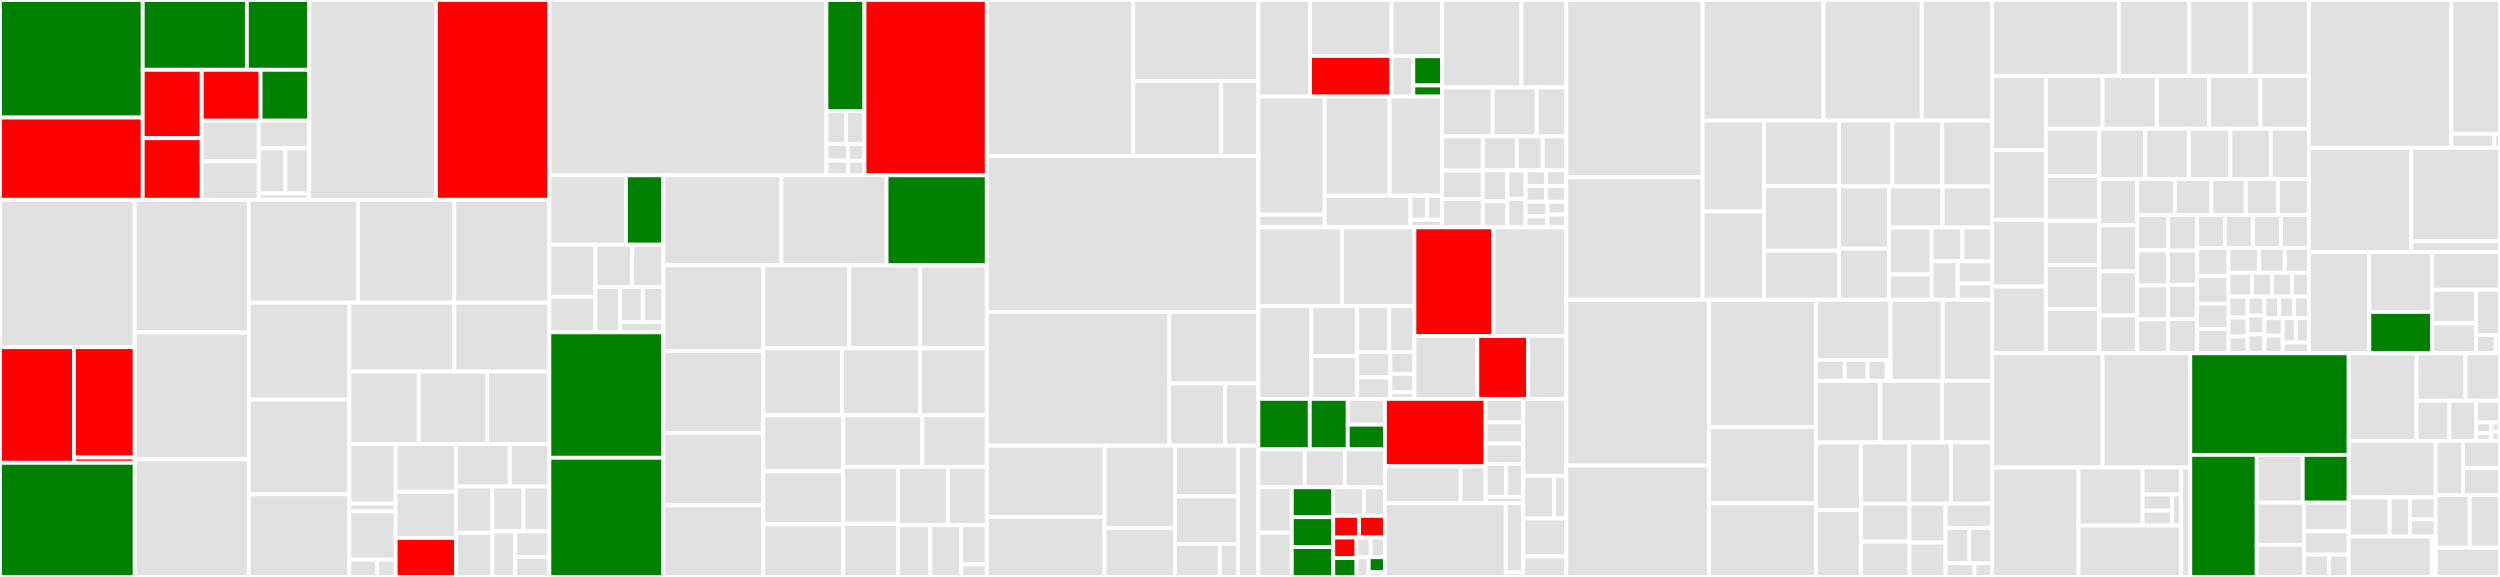 <svg baseProfile="full" width="650" height="150" viewBox="0 0 650 150" version="1.1"
xmlns="http://www.w3.org/2000/svg" xmlns:ev="http://www.w3.org/2001/xml-events"
xmlns:xlink="http://www.w3.org/1999/xlink">

<rect x="0" y="0" width="650" height="150" fill="#333333" stroke="none"/>

<style>rect.s{mask:url(#mask);}</style>
<defs>
  <pattern id="white" width="4" height="4" patternUnits="userSpaceOnUse" patternTransform="rotate(45)">
    <rect width="2" height="2" transform="translate(0,0)" fill="white"></rect>
  </pattern>
  <mask id="mask">
    <rect x="0" y="0" width="100%" height="100%" fill="url(#white)"></rect>
  </mask>
</defs>

<rect x="0" y="0" width="37.111" height="30.561" fill="green" stroke="white" stroke-width="1" class=" tooltipped" data-content="internal/db/fetcher/indexer_iterators.go"><title>internal/db/fetcher/indexer_iterators.go</title></rect>
<rect x="0" y="30.561" width="37.111" height="21.393" fill="red" stroke="white" stroke-width="1" class=" tooltipped" data-content="internal/db/fetcher/indexer_matchers.go"><title>internal/db/fetcher/indexer_matchers.go</title></rect>
<rect x="37.111" y="0" width="27.079" height="18.149" fill="green" stroke="white" stroke-width="1" class=" tooltipped" data-content="internal/db/fetcher/versioned.go"><title>internal/db/fetcher/versioned.go</title></rect>
<rect x="64.19" y="0" width="16.218" height="18.149" fill="green" stroke="white" stroke-width="1" class=" tooltipped" data-content="internal/db/fetcher/document.go"><title>internal/db/fetcher/document.go</title></rect>
<rect x="37.111" y="18.149" width="15.338" height="17.782" fill="red" stroke="white" stroke-width="1" class=" tooltipped" data-content="internal/db/fetcher/wrapper.go"><title>internal/db/fetcher/wrapper.go</title></rect>
<rect x="37.111" y="35.932" width="15.338" height="16.022" fill="red" stroke="white" stroke-width="1" class=" tooltipped" data-content="internal/db/fetcher/encoded_doc.go"><title>internal/db/fetcher/encoded_doc.go</title></rect>
<rect x="52.449" y="18.149" width="15.306" height="13.232" fill="red" stroke="white" stroke-width="1" class=" tooltipped" data-content="internal/db/fetcher/indexer.go"><title>internal/db/fetcher/indexer.go</title></rect>
<rect x="67.755" y="18.149" width="12.653" height="13.232" fill="green" stroke="white" stroke-width="1" class=" tooltipped" data-content="internal/db/fetcher/prefix.go"><title>internal/db/fetcher/prefix.go</title></rect>
<rect x="52.449" y="31.381" width="14.833" height="10.559" fill="#e1e1e1" stroke="white" stroke-width="1" class=" tooltipped" data-content="internal/db/fetcher/multi.go"><title>internal/db/fetcher/multi.go</title></rect>
<rect x="52.449" y="41.941" width="14.833" height="10.013" fill="#e1e1e1" stroke="white" stroke-width="1" class=" tooltipped" data-content="internal/db/fetcher/dag.go"><title>internal/db/fetcher/dag.go</title></rect>
<rect x="67.282" y="31.381" width="13.126" height="7.2" fill="#e1e1e1" stroke="white" stroke-width="1" class=" tooltipped" data-content="internal/db/fetcher/permissioned.go"><title>internal/db/fetcher/permissioned.go</title></rect>
<rect x="67.282" y="38.582" width="6.909" height="11.726" fill="#e1e1e1" stroke="white" stroke-width="1" class=" tooltipped" data-content="internal/db/fetcher/filtered.go"><title>internal/db/fetcher/filtered.go</title></rect>
<rect x="74.19" y="38.582" width="6.218" height="11.726" fill="#e1e1e1" stroke="white" stroke-width="1" class=" tooltipped" data-content="internal/db/fetcher/errors.go"><title>internal/db/fetcher/errors.go</title></rect>
<rect x="67.282" y="50.308" width="13.126" height="1.646" fill="#e1e1e1" stroke="white" stroke-width="1" class=" tooltipped" data-content="internal/db/fetcher/fetcher.go"><title>internal/db/fetcher/fetcher.go</title></rect>
<rect x="80.408" y="0" width="32.953" height="51.954" fill="#e1e1e1" stroke="white" stroke-width="1" class=" tooltipped" data-content="internal/db/collection.go"><title>internal/db/collection.go</title></rect>
<rect x="113.361" y="0" width="29.471" height="51.954" fill="red" stroke="white" stroke-width="1" class=" tooltipped" data-content="internal/db/p2p_replicator.go"><title>internal/db/p2p_replicator.go</title></rect>
<rect x="0" y="51.954" width="35.033" height="38.309" fill="#e1e1e1" stroke="white" stroke-width="1" class=" tooltipped" data-content="internal/db/definition_validation.go"><title>internal/db/definition_validation.go</title></rect>
<rect x="0" y="90.263" width="19.223" height="30.061" fill="red" stroke="white" stroke-width="1" class=" tooltipped" data-content="internal/db/description/collection.go"><title>internal/db/description/collection.go</title></rect>
<rect x="19.223" y="90.263" width="15.81" height="28.695" fill="red" stroke="white" stroke-width="1" class=" tooltipped" data-content="internal/db/description/schema.go"><title>internal/db/description/schema.go</title></rect>
<rect x="19.223" y="118.958" width="15.81" height="1.366" fill="red" stroke="white" stroke-width="1" class=" tooltipped" data-content="internal/db/description/errors.go"><title>internal/db/description/errors.go</title></rect>
<rect x="0" y="120.324" width="35.033" height="29.676" fill="green" stroke="white" stroke-width="1" class=" tooltipped" data-content="internal/db/collection_index.go"><title>internal/db/collection_index.go</title></rect>
<rect x="35.033" y="51.954" width="29.663" height="34.503" fill="#e1e1e1" stroke="white" stroke-width="1" class=" tooltipped" data-content="internal/db/merge.go"><title>internal/db/merge.go</title></rect>
<rect x="35.033" y="86.456" width="29.663" height="32.955" fill="#e1e1e1" stroke="white" stroke-width="1" class=" tooltipped" data-content="internal/db/schema.go"><title>internal/db/schema.go</title></rect>
<rect x="35.033" y="119.412" width="29.663" height="30.588" fill="#e1e1e1" stroke="white" stroke-width="1" class=" tooltipped" data-content="internal/db/errors.go"><title>internal/db/errors.go</title></rect>
<rect x="64.696" y="51.954" width="28.367" height="26.749" fill="#e1e1e1" stroke="white" stroke-width="1" class=" tooltipped" data-content="internal/db/backup.go"><title>internal/db/backup.go</title></rect>
<rect x="93.063" y="51.954" width="25.036" height="26.749" fill="#e1e1e1" stroke="white" stroke-width="1" class=" tooltipped" data-content="internal/db/index.go"><title>internal/db/index.go</title></rect>
<rect x="118.099" y="51.954" width="24.733" height="26.749" fill="#e1e1e1" stroke="white" stroke-width="1" class=" tooltipped" data-content="internal/db/collection_define.go"><title>internal/db/collection_define.go</title></rect>
<rect x="64.696" y="78.703" width="26.134" height="25.212" fill="#e1e1e1" stroke="white" stroke-width="1" class=" tooltipped" data-content="internal/db/db.go"><title>internal/db/db.go</title></rect>
<rect x="64.696" y="103.915" width="26.134" height="24.592" fill="#e1e1e1" stroke="white" stroke-width="1" class=" tooltipped" data-content="internal/db/schema_id.go"><title>internal/db/schema_id.go</title></rect>
<rect x="64.696" y="128.508" width="26.134" height="21.492" fill="#e1e1e1" stroke="white" stroke-width="1" class=" tooltipped" data-content="internal/db/view.go"><title>internal/db/view.go</title></rect>
<rect x="90.83" y="78.703" width="27.282" height="17.915" fill="#e1e1e1" stroke="white" stroke-width="1" class=" tooltipped" data-content="internal/db/store.go"><title>internal/db/store.go</title></rect>
<rect x="118.112" y="78.703" width="24.72" height="17.915" fill="#e1e1e1" stroke="white" stroke-width="1" class=" tooltipped" data-content="internal/db/p2p_schema_root.go"><title>internal/db/p2p_schema_root.go</title></rect>
<rect x="90.83" y="96.618" width="18.05" height="18.85" fill="#e1e1e1" stroke="white" stroke-width="1" class=" tooltipped" data-content="internal/db/collection_delete.go"><title>internal/db/collection_delete.go</title></rect>
<rect x="108.88" y="96.618" width="17.764" height="18.85" fill="#e1e1e1" stroke="white" stroke-width="1" class=" tooltipped" data-content="internal/db/collection_update.go"><title>internal/db/collection_update.go</title></rect>
<rect x="126.644" y="96.618" width="16.188" height="18.85" fill="#e1e1e1" stroke="white" stroke-width="1" class=" tooltipped" data-content="internal/db/lens.go"><title>internal/db/lens.go</title></rect>
<rect x="90.83" y="115.468" width="12.043" height="15.472" fill="#e1e1e1" stroke="white" stroke-width="1" class=" tooltipped" data-content="internal/db/base/compare.go"><title>internal/db/base/compare.go</title></rect>
<rect x="90.83" y="130.94" width="12.043" height="2.018" fill="#e1e1e1" stroke="white" stroke-width="1" class=" tooltipped" data-content="internal/db/base/collection_keys.go"><title>internal/db/base/collection_keys.go</title></rect>
<rect x="90.83" y="132.958" width="12.043" height="12.557" fill="#e1e1e1" stroke="white" stroke-width="1" class=" tooltipped" data-content="internal/db/permission/check.go"><title>internal/db/permission/check.go</title></rect>
<rect x="90.83" y="145.515" width="7.226" height="4.485" fill="#e1e1e1" stroke="white" stroke-width="1" class=" tooltipped" data-content="internal/db/permission/register.go"><title>internal/db/permission/register.go</title></rect>
<rect x="98.055" y="145.515" width="4.817" height="4.485" fill="#e1e1e1" stroke="white" stroke-width="1" class=" tooltipped" data-content="internal/db/permission/permission.go"><title>internal/db/permission/permission.go</title></rect>
<rect x="102.872" y="115.468" width="15.718" height="12.37" fill="#e1e1e1" stroke="white" stroke-width="1" class=" tooltipped" data-content="internal/db/collection_id.go"><title>internal/db/collection_id.go</title></rect>
<rect x="102.872" y="127.838" width="15.718" height="12.026" fill="#e1e1e1" stroke="white" stroke-width="1" class=" tooltipped" data-content="internal/db/messages.go"><title>internal/db/messages.go</title></rect>
<rect x="102.872" y="139.864" width="15.718" height="10.136" fill="red" stroke="white" stroke-width="1" class=" tooltipped" data-content="internal/db/collection_get.go"><title>internal/db/collection_get.go</title></rect>
<rect x="118.59" y="115.468" width="13.957" height="11.028" fill="#e1e1e1" stroke="white" stroke-width="1" class=" tooltipped" data-content="internal/db/subscriptions.go"><title>internal/db/subscriptions.go</title></rect>
<rect x="132.548" y="115.468" width="10.284" height="11.028" fill="#e1e1e1" stroke="white" stroke-width="1" class=" tooltipped" data-content="internal/db/iterator.go"><title>internal/db/iterator.go</title></rect>
<rect x="118.59" y="126.496" width="9.421" height="12.039" fill="#e1e1e1" stroke="white" stroke-width="1" class=" tooltipped" data-content="internal/db/sequence.go"><title>internal/db/sequence.go</title></rect>
<rect x="118.59" y="138.535" width="9.421" height="11.465" fill="#e1e1e1" stroke="white" stroke-width="1" class=" tooltipped" data-content="internal/db/collection_retriever.go"><title>internal/db/collection_retriever.go</title></rect>
<rect x="128.011" y="126.496" width="8.105" height="11.661" fill="#e1e1e1" stroke="white" stroke-width="1" class=" tooltipped" data-content="internal/db/request.go"><title>internal/db/request.go</title></rect>
<rect x="136.117" y="126.496" width="6.716" height="11.661" fill="#e1e1e1" stroke="white" stroke-width="1" class=" tooltipped" data-content="internal/db/collection_acp.go"><title>internal/db/collection_acp.go</title></rect>
<rect x="128.011" y="138.157" width="5.928" height="11.843" fill="#e1e1e1" stroke="white" stroke-width="1" class=" tooltipped" data-content="internal/db/config.go"><title>internal/db/config.go</title></rect>
<rect x="133.94" y="138.157" width="8.892" height="6.681" fill="#e1e1e1" stroke="white" stroke-width="1" class=" tooltipped" data-content="internal/db/context.go"><title>internal/db/context.go</title></rect>
<rect x="133.94" y="144.838" width="8.892" height="5.162" fill="#e1e1e1" stroke="white" stroke-width="1" class=" tooltipped" data-content="internal/db/container/container.go"><title>internal/db/container/container.go</title></rect>
<rect x="142.832" y="0" width="72.035" height="45.584" fill="#e1e1e1" stroke="white" stroke-width="1" class=" tooltipped" data-content="internal/planner/mapper/mapper.go"><title>internal/planner/mapper/mapper.go</title></rect>
<rect x="214.868" y="0" width="9.893" height="28.934" fill="green" stroke="white" stroke-width="1" class=" tooltipped" data-content="internal/planner/mapper/targetable.go"><title>internal/planner/mapper/targetable.go</title></rect>
<rect x="214.868" y="28.934" width="5.106" height="8.462" fill="#e1e1e1" stroke="white" stroke-width="1" class=" tooltipped" data-content="internal/planner/mapper/select.go"><title>internal/planner/mapper/select.go</title></rect>
<rect x="219.974" y="28.934" width="4.787" height="8.462" fill="#e1e1e1" stroke="white" stroke-width="1" class=" tooltipped" data-content="internal/planner/mapper/field.go"><title>internal/planner/mapper/field.go</title></rect>
<rect x="214.868" y="37.395" width="5.606" height="4.335" fill="#e1e1e1" stroke="white" stroke-width="1" class=" tooltipped" data-content="internal/planner/mapper/commitSelect.go"><title>internal/planner/mapper/commitSelect.go</title></rect>
<rect x="214.868" y="41.731" width="5.606" height="3.854" fill="#e1e1e1" stroke="white" stroke-width="1" class=" tooltipped" data-content="internal/planner/mapper/aggregate.go"><title>internal/planner/mapper/aggregate.go</title></rect>
<rect x="220.474" y="37.395" width="4.287" height="4.409" fill="#e1e1e1" stroke="white" stroke-width="1" class=" tooltipped" data-content="internal/planner/mapper/operation.go"><title>internal/planner/mapper/operation.go</title></rect>
<rect x="220.474" y="41.805" width="4.287" height="3.779" fill="#e1e1e1" stroke="white" stroke-width="1" class=" tooltipped" data-content="internal/planner/mapper/errors.go"><title>internal/planner/mapper/errors.go</title></rect>
<rect x="224.761" y="0" width="31.812" height="45.584" fill="red" stroke="white" stroke-width="1" class=" tooltipped" data-content="internal/planner/type_join.go"><title>internal/planner/type_join.go</title></rect>
<rect x="142.832" y="45.584" width="19.908" height="18.04" fill="#e1e1e1" stroke="white" stroke-width="1" class=" tooltipped" data-content="internal/planner/filter/normalize.go"><title>internal/planner/filter/normalize.go</title></rect>
<rect x="162.74" y="45.584" width="9.73" height="18.04" fill="green" stroke="white" stroke-width="1" class=" tooltipped" data-content="internal/planner/filter/traverse.go"><title>internal/planner/filter/traverse.go</title></rect>
<rect x="142.832" y="63.624" width="11.974" height="13.532" fill="#e1e1e1" stroke="white" stroke-width="1" class=" tooltipped" data-content="internal/planner/filter/copy_field.go"><title>internal/planner/filter/copy_field.go</title></rect>
<rect x="142.832" y="77.156" width="11.974" height="9.247" fill="#e1e1e1" stroke="white" stroke-width="1" class=" tooltipped" data-content="internal/planner/filter/extract_properties.go"><title>internal/planner/filter/extract_properties.go</title></rect>
<rect x="154.806" y="63.624" width="9.568" height="11.007" fill="#e1e1e1" stroke="white" stroke-width="1" class=" tooltipped" data-content="internal/planner/filter/unwrap_relation.go"><title>internal/planner/filter/unwrap_relation.go</title></rect>
<rect x="164.374" y="63.624" width="8.096" height="11.007" fill="#e1e1e1" stroke="white" stroke-width="1" class=" tooltipped" data-content="internal/planner/filter/complex.go"><title>internal/planner/filter/complex.go</title></rect>
<rect x="154.806" y="74.631" width="6.423" height="11.771" fill="#e1e1e1" stroke="white" stroke-width="1" class=" tooltipped" data-content="internal/planner/filter/merge.go"><title>internal/planner/filter/merge.go</title></rect>
<rect x="161.229" y="74.631" width="5.916" height="9.129" fill="#e1e1e1" stroke="white" stroke-width="1" class=" tooltipped" data-content="internal/planner/filter/split.go"><title>internal/planner/filter/split.go</title></rect>
<rect x="167.145" y="74.631" width="5.325" height="9.129" fill="#e1e1e1" stroke="white" stroke-width="1" class=" tooltipped" data-content="internal/planner/filter/copy.go"><title>internal/planner/filter/copy.go</title></rect>
<rect x="161.229" y="83.76" width="11.241" height="2.643" fill="#e1e1e1" stroke="white" stroke-width="1" class=" tooltipped" data-content="internal/planner/filter/remove_field.go"><title>internal/planner/filter/remove_field.go</title></rect>
<rect x="142.832" y="86.403" width="29.638" height="32.619" fill="green" stroke="white" stroke-width="1" class=" tooltipped" data-content="internal/planner/planner.go"><title>internal/planner/planner.go</title></rect>
<rect x="142.832" y="119.021" width="29.638" height="30.979" fill="green" stroke="white" stroke-width="1" class=" tooltipped" data-content="internal/planner/select.go"><title>internal/planner/select.go</title></rect>
<rect x="172.47" y="45.584" width="30.688" height="23.407" fill="#e1e1e1" stroke="white" stroke-width="1" class=" tooltipped" data-content="internal/planner/explain.go"><title>internal/planner/explain.go</title></rect>
<rect x="203.157" y="45.584" width="27.342" height="23.407" fill="#e1e1e1" stroke="white" stroke-width="1" class=" tooltipped" data-content="internal/planner/commit.go"><title>internal/planner/commit.go</title></rect>
<rect x="230.499" y="45.584" width="26.073" height="23.407" fill="green" stroke="white" stroke-width="1" class=" tooltipped" data-content="internal/planner/scan.go"><title>internal/planner/scan.go</title></rect>
<rect x="172.47" y="68.991" width="25.967" height="22.254" fill="#e1e1e1" stroke="white" stroke-width="1" class=" tooltipped" data-content="internal/planner/sum.go"><title>internal/planner/sum.go</title></rect>
<rect x="172.47" y="91.245" width="25.967" height="21.318" fill="#e1e1e1" stroke="white" stroke-width="1" class=" tooltipped" data-content="internal/planner/group.go"><title>internal/planner/group.go</title></rect>
<rect x="172.47" y="112.563" width="25.967" height="18.822" fill="#e1e1e1" stroke="white" stroke-width="1" class=" tooltipped" data-content="internal/planner/arbitrary_join.go"><title>internal/planner/arbitrary_join.go</title></rect>
<rect x="172.47" y="131.386" width="25.967" height="18.614" fill="#e1e1e1" stroke="white" stroke-width="1" class=" tooltipped" data-content="internal/planner/max.go"><title>internal/planner/max.go</title></rect>
<rect x="198.437" y="68.991" width="22.379" height="21.599" fill="#e1e1e1" stroke="white" stroke-width="1" class=" tooltipped" data-content="internal/planner/min.go"><title>internal/planner/min.go</title></rect>
<rect x="220.816" y="68.991" width="18.378" height="21.599" fill="#e1e1e1" stroke="white" stroke-width="1" class=" tooltipped" data-content="internal/planner/top.go"><title>internal/planner/top.go</title></rect>
<rect x="239.194" y="68.991" width="17.378" height="21.599" fill="#e1e1e1" stroke="white" stroke-width="1" class=" tooltipped" data-content="internal/planner/view.go"><title>internal/planner/view.go</title></rect>
<rect x="198.437" y="90.59" width="20.464" height="17.419" fill="#e1e1e1" stroke="white" stroke-width="1" class=" tooltipped" data-content="internal/planner/multi.go"><title>internal/planner/multi.go</title></rect>
<rect x="218.901" y="90.59" width="20.309" height="17.419" fill="#e1e1e1" stroke="white" stroke-width="1" class=" tooltipped" data-content="internal/planner/count.go"><title>internal/planner/count.go</title></rect>
<rect x="239.209" y="90.59" width="17.363" height="17.419" fill="#e1e1e1" stroke="white" stroke-width="1" class=" tooltipped" data-content="internal/planner/order.go"><title>internal/planner/order.go</title></rect>
<rect x="198.437" y="108.009" width="20.772" height="14.56" fill="#e1e1e1" stroke="white" stroke-width="1" class=" tooltipped" data-content="internal/planner/upsert.go"><title>internal/planner/upsert.go</title></rect>
<rect x="198.437" y="122.569" width="20.772" height="13.78" fill="#e1e1e1" stroke="white" stroke-width="1" class=" tooltipped" data-content="internal/planner/update.go"><title>internal/planner/update.go</title></rect>
<rect x="198.437" y="136.35" width="20.772" height="13.65" fill="#e1e1e1" stroke="white" stroke-width="1" class=" tooltipped" data-content="internal/planner/lens.go"><title>internal/planner/lens.go</title></rect>
<rect x="219.209" y="108.009" width="20.6" height="13.371" fill="#e1e1e1" stroke="white" stroke-width="1" class=" tooltipped" data-content="internal/planner/operation.go"><title>internal/planner/operation.go</title></rect>
<rect x="239.809" y="108.009" width="16.763" height="13.371" fill="#e1e1e1" stroke="white" stroke-width="1" class=" tooltipped" data-content="internal/planner/create.go"><title>internal/planner/create.go</title></rect>
<rect x="219.209" y="121.38" width="14.247" height="14.784" fill="#e1e1e1" stroke="white" stroke-width="1" class=" tooltipped" data-content="internal/planner/delete.go"><title>internal/planner/delete.go</title></rect>
<rect x="219.209" y="136.164" width="14.247" height="13.836" fill="#e1e1e1" stroke="white" stroke-width="1" class=" tooltipped" data-content="internal/planner/average.go"><title>internal/planner/average.go</title></rect>
<rect x="233.456" y="121.38" width="12.981" height="15.186" fill="#e1e1e1" stroke="white" stroke-width="1" class=" tooltipped" data-content="internal/planner/values.go"><title>internal/planner/values.go</title></rect>
<rect x="246.437" y="121.38" width="10.136" height="15.186" fill="#e1e1e1" stroke="white" stroke-width="1" class=" tooltipped" data-content="internal/planner/limit.go"><title>internal/planner/limit.go</title></rect>
<rect x="233.456" y="136.566" width="8.442" height="13.434" fill="#e1e1e1" stroke="white" stroke-width="1" class=" tooltipped" data-content="internal/planner/aggregate.go"><title>internal/planner/aggregate.go</title></rect>
<rect x="241.899" y="136.566" width="8.04" height="13.434" fill="#e1e1e1" stroke="white" stroke-width="1" class=" tooltipped" data-content="internal/planner/pipe.go"><title>internal/planner/pipe.go</title></rect>
<rect x="249.939" y="136.566" width="6.633" height="10.177" fill="#e1e1e1" stroke="white" stroke-width="1" class=" tooltipped" data-content="internal/planner/datasource.go"><title>internal/planner/datasource.go</title></rect>
<rect x="249.939" y="146.743" width="6.633" height="3.257" fill="#e1e1e1" stroke="white" stroke-width="1" class=" tooltipped" data-content="internal/planner/errors.go"><title>internal/planner/errors.go</title></rect>
<rect x="256.572" y="0" width="38.065" height="40.579" fill="#e1e1e1" stroke="white" stroke-width="1" class=" tooltipped" data-content="internal/request/graphql/schema/types/base.go"><title>internal/request/graphql/schema/types/base.go</title></rect>
<rect x="294.637" y="0" width="32.541" height="21.078" fill="#e1e1e1" stroke="white" stroke-width="1" class=" tooltipped" data-content="internal/request/graphql/schema/types/types.go"><title>internal/request/graphql/schema/types/types.go</title></rect>
<rect x="294.637" y="21.078" width="22.848" height="19.501" fill="#e1e1e1" stroke="white" stroke-width="1" class=" tooltipped" data-content="internal/request/graphql/schema/types/commits.go"><title>internal/request/graphql/schema/types/commits.go</title></rect>
<rect x="317.485" y="21.078" width="9.693" height="19.501" fill="#e1e1e1" stroke="white" stroke-width="1" class=" tooltipped" data-content="internal/request/graphql/schema/types/scalars.go"><title>internal/request/graphql/schema/types/scalars.go</title></rect>
<rect x="256.572" y="40.579" width="70.606" height="40.541" fill="#e1e1e1" stroke="white" stroke-width="1" class=" tooltipped" data-content="internal/request/graphql/schema/generate.go"><title>internal/request/graphql/schema/generate.go</title></rect>
<rect x="256.572" y="81.119" width="47.459" height="34.765" fill="#e1e1e1" stroke="white" stroke-width="1" class=" tooltipped" data-content="internal/request/graphql/schema/collection.go"><title>internal/request/graphql/schema/collection.go</title></rect>
<rect x="304.031" y="81.119" width="23.147" height="18.549" fill="#e1e1e1" stroke="white" stroke-width="1" class=" tooltipped" data-content="internal/request/graphql/schema/schema.go"><title>internal/request/graphql/schema/schema.go</title></rect>
<rect x="304.031" y="99.669" width="14.488" height="16.216" fill="#e1e1e1" stroke="white" stroke-width="1" class=" tooltipped" data-content="internal/request/graphql/schema/errors.go"><title>internal/request/graphql/schema/errors.go</title></rect>
<rect x="318.519" y="99.669" width="8.659" height="16.216" fill="#e1e1e1" stroke="white" stroke-width="1" class=" tooltipped" data-content="internal/request/graphql/schema/manager.go"><title>internal/request/graphql/schema/manager.go</title></rect>
<rect x="256.572" y="115.885" width="30.633" height="18.512" fill="#e1e1e1" stroke="white" stroke-width="1" class=" tooltipped" data-content="internal/request/graphql/parser/query.go"><title>internal/request/graphql/parser/query.go</title></rect>
<rect x="256.572" y="134.397" width="30.633" height="15.603" fill="#e1e1e1" stroke="white" stroke-width="1" class=" tooltipped" data-content="internal/request/graphql/parser/request.go"><title>internal/request/graphql/parser/request.go</title></rect>
<rect x="287.205" y="115.885" width="18.285" height="21.414" fill="#e1e1e1" stroke="white" stroke-width="1" class=" tooltipped" data-content="internal/request/graphql/parser/mutation.go"><title>internal/request/graphql/parser/mutation.go</title></rect>
<rect x="287.205" y="137.299" width="18.285" height="12.701" fill="#e1e1e1" stroke="white" stroke-width="1" class=" tooltipped" data-content="internal/request/graphql/parser/commit.go"><title>internal/request/graphql/parser/commit.go</title></rect>
<rect x="305.49" y="115.885" width="16.385" height="13.185" fill="#e1e1e1" stroke="white" stroke-width="1" class=" tooltipped" data-content="internal/request/graphql/parser/order.go"><title>internal/request/graphql/parser/order.go</title></rect>
<rect x="305.49" y="129.069" width="16.385" height="12.361" fill="#e1e1e1" stroke="white" stroke-width="1" class=" tooltipped" data-content="internal/request/graphql/parser/filter.go"><title>internal/request/graphql/parser/filter.go</title></rect>
<rect x="305.49" y="141.43" width="11.659" height="8.57" fill="#e1e1e1" stroke="white" stroke-width="1" class=" tooltipped" data-content="internal/request/graphql/parser/subscription.go"><title>internal/request/graphql/parser/subscription.go</title></rect>
<rect x="317.148" y="141.43" width="4.726" height="8.57" fill="#e1e1e1" stroke="white" stroke-width="1" class=" tooltipped" data-content="internal/request/graphql/parser/introspection.go"><title>internal/request/graphql/parser/introspection.go</title></rect>
<rect x="321.875" y="115.885" width="5.303" height="34.115" fill="#e1e1e1" stroke="white" stroke-width="1" class=" tooltipped" data-content="internal/request/graphql/parser.go"><title>internal/request/graphql/parser.go</title></rect>
<rect x="327.178" y="0" width="13.44" height="25.114" fill="#e1e1e1" stroke="white" stroke-width="1" class=" tooltipped" data-content="internal/core/crdt/ipld_union.go"><title>internal/core/crdt/ipld_union.go</title></rect>
<rect x="340.619" y="0" width="21.182" height="14.533" fill="#e1e1e1" stroke="white" stroke-width="1" class=" tooltipped" data-content="internal/core/crdt/counter.go"><title>internal/core/crdt/counter.go</title></rect>
<rect x="340.619" y="14.533" width="21.182" height="10.581" fill="red" stroke="white" stroke-width="1" class=" tooltipped" data-content="internal/core/crdt/composite.go"><title>internal/core/crdt/composite.go</title></rect>
<rect x="361.801" y="0" width="13.118" height="14.616" fill="#e1e1e1" stroke="white" stroke-width="1" class=" tooltipped" data-content="internal/core/crdt/lwwreg.go"><title>internal/core/crdt/lwwreg.go</title></rect>
<rect x="361.801" y="14.616" width="5.659" height="10.499" fill="#e1e1e1" stroke="white" stroke-width="1" class=" tooltipped" data-content="internal/core/crdt/collection.go"><title>internal/core/crdt/collection.go</title></rect>
<rect x="367.459" y="14.616" width="7.459" height="7.602" fill="green" stroke="white" stroke-width="1" class=" tooltipped" data-content="internal/core/crdt/base.go"><title>internal/core/crdt/base.go</title></rect>
<rect x="367.459" y="22.218" width="7.459" height="2.896" fill="green" stroke="white" stroke-width="1" class=" tooltipped" data-content="internal/core/crdt/errors.go"><title>internal/core/crdt/errors.go</title></rect>
<rect x="327.178" y="25.114" width="17.237" height="30.705" fill="#e1e1e1" stroke="white" stroke-width="1" class=" tooltipped" data-content="internal/core/block/block.go"><title>internal/core/block/block.go</title></rect>
<rect x="327.178" y="55.819" width="17.237" height="3.29" fill="#e1e1e1" stroke="white" stroke-width="1" class=" tooltipped" data-content="internal/core/block/errors.go"><title>internal/core/block/errors.go</title></rect>
<rect x="344.416" y="25.114" width="16.876" height="25.762" fill="#e1e1e1" stroke="white" stroke-width="1" class=" tooltipped" data-content="internal/core/encoding.go"><title>internal/core/encoding.go</title></rect>
<rect x="361.292" y="25.114" width="13.627" height="25.762" fill="#e1e1e1" stroke="white" stroke-width="1" class=" tooltipped" data-content="internal/core/doc.go"><title>internal/core/doc.go</title></rect>
<rect x="344.416" y="50.876" width="22.303" height="8.233" fill="#e1e1e1" stroke="white" stroke-width="1" class=" tooltipped" data-content="internal/core/view_item.go"><title>internal/core/view_item.go</title></rect>
<rect x="366.719" y="50.876" width="4.316" height="6.257" fill="#e1e1e1" stroke="white" stroke-width="1" class=" tooltipped" data-content="internal/core/cid/cid.go"><title>internal/core/cid/cid.go</title></rect>
<rect x="371.035" y="50.876" width="3.884" height="6.257" fill="#e1e1e1" stroke="white" stroke-width="1" class=" tooltipped" data-content="internal/core/net/protocol.go"><title>internal/core/net/protocol.go</title></rect>
<rect x="366.719" y="57.133" width="8.2" height="1.976" fill="#e1e1e1" stroke="white" stroke-width="1" class=" tooltipped" data-content="internal/core/errors.go"><title>internal/core/errors.go</title></rect>
<rect x="374.919" y="0" width="20.662" height="22.741" fill="#e1e1e1" stroke="white" stroke-width="1" class=" tooltipped" data-content="internal/keys/datastore_doc.go"><title>internal/keys/datastore_doc.go</title></rect>
<rect x="395.581" y="0" width="11.637" height="22.741" fill="#e1e1e1" stroke="white" stroke-width="1" class=" tooltipped" data-content="internal/keys/datastore_index.go"><title>internal/keys/datastore_index.go</title></rect>
<rect x="374.919" y="22.741" width="13.175" height="12.708" fill="#e1e1e1" stroke="white" stroke-width="1" class=" tooltipped" data-content="internal/keys/headstore_doc.go"><title>internal/keys/headstore_doc.go</title></rect>
<rect x="388.093" y="22.741" width="11.475" height="12.708" fill="#e1e1e1" stroke="white" stroke-width="1" class=" tooltipped" data-content="internal/keys/headstore_collection.go"><title>internal/keys/headstore_collection.go</title></rect>
<rect x="399.568" y="22.741" width="7.65" height="12.708" fill="#e1e1e1" stroke="white" stroke-width="1" class=" tooltipped" data-content="internal/keys/systemstore_collection_root.go"><title>internal/keys/systemstore_collection_root.go</title></rect>
<rect x="374.919" y="35.449" width="10.614" height="8.904" fill="#e1e1e1" stroke="white" stroke-width="1" class=" tooltipped" data-content="internal/keys/datastore_view_item.go"><title>internal/keys/datastore_view_item.go</title></rect>
<rect x="374.919" y="44.353" width="10.614" height="7.378" fill="#e1e1e1" stroke="white" stroke-width="1" class=" tooltipped" data-content="internal/keys/systemstore_collection_index.go"><title>internal/keys/systemstore_collection_index.go</title></rect>
<rect x="374.919" y="51.731" width="10.614" height="7.378" fill="#e1e1e1" stroke="white" stroke-width="1" class=" tooltipped" data-content="internal/keys/systemstore_collection_schema.go"><title>internal/keys/systemstore_collection_schema.go</title></rect>
<rect x="385.533" y="35.449" width="8.857" height="8.842" fill="#e1e1e1" stroke="white" stroke-width="1" class=" tooltipped" data-content="internal/keys/systemstore_schema_root.go"><title>internal/keys/systemstore_schema_root.go</title></rect>
<rect x="394.39" y="35.449" width="6.719" height="8.842" fill="#e1e1e1" stroke="white" stroke-width="1" class=" tooltipped" data-content="internal/keys/peerstore_replicator_retry_doc.go"><title>internal/keys/peerstore_replicator_retry_doc.go</title></rect>
<rect x="401.109" y="35.449" width="6.108" height="8.842" fill="#e1e1e1" stroke="white" stroke-width="1" class=" tooltipped" data-content="internal/keys/datastore_primary_doc.go"><title>internal/keys/datastore_primary_doc.go</title></rect>
<rect x="385.533" y="44.29" width="6.378" height="8.045" fill="#e1e1e1" stroke="white" stroke-width="1" class=" tooltipped" data-content="internal/keys/systemstore_p2p_collection.go"><title>internal/keys/systemstore_p2p_collection.go</title></rect>
<rect x="385.533" y="52.335" width="6.378" height="6.774" fill="#e1e1e1" stroke="white" stroke-width="1" class=" tooltipped" data-content="internal/keys/peerstore_replicator_retry.go"><title>internal/keys/peerstore_replicator_retry.go</title></rect>
<rect x="391.911" y="44.29" width="4.738" height="7.409" fill="#e1e1e1" stroke="white" stroke-width="1" class=" tooltipped" data-content="internal/keys/peerstore_replicator.go"><title>internal/keys/peerstore_replicator.go</title></rect>
<rect x="391.911" y="51.7" width="4.738" height="7.409" fill="#e1e1e1" stroke="white" stroke-width="1" class=" tooltipped" data-content="internal/keys/systemstore_schema_version.go"><title>internal/keys/systemstore_schema_version.go</title></rect>
<rect x="396.649" y="44.29" width="5.285" height="4.088" fill="#e1e1e1" stroke="white" stroke-width="1" class=" tooltipped" data-content="internal/keys/headstore.go"><title>internal/keys/headstore.go</title></rect>
<rect x="401.933" y="44.29" width="5.285" height="4.088" fill="#e1e1e1" stroke="white" stroke-width="1" class=" tooltipped" data-content="internal/keys/systemstore_collection.go"><title>internal/keys/systemstore_collection.go</title></rect>
<rect x="396.649" y="48.378" width="5.285" height="4.088" fill="#e1e1e1" stroke="white" stroke-width="1" class=" tooltipped" data-content="internal/keys/systemstore_collection_name.go"><title>internal/keys/systemstore_collection_name.go</title></rect>
<rect x="401.933" y="48.378" width="5.285" height="4.088" fill="#e1e1e1" stroke="white" stroke-width="1" class=" tooltipped" data-content="internal/keys/systemstore_seq_field_id.go"><title>internal/keys/systemstore_seq_field_id.go</title></rect>
<rect x="396.649" y="52.466" width="5.691" height="3.796" fill="#e1e1e1" stroke="white" stroke-width="1" class=" tooltipped" data-content="internal/keys/systemstore_seq_index_id.go"><title>internal/keys/systemstore_seq_index_id.go</title></rect>
<rect x="396.649" y="56.262" width="5.691" height="2.847" fill="#e1e1e1" stroke="white" stroke-width="1" class=" tooltipped" data-content="internal/keys/errors.go"><title>internal/keys/errors.go</title></rect>
<rect x="402.34" y="52.466" width="4.878" height="3.321" fill="#e1e1e1" stroke="white" stroke-width="1" class=" tooltipped" data-content="internal/keys/key.go"><title>internal/keys/key.go</title></rect>
<rect x="402.34" y="55.788" width="4.878" height="3.321" fill="#e1e1e1" stroke="white" stroke-width="1" class=" tooltipped" data-content="internal/keys/systemstore_seq_collection_id.go"><title>internal/keys/systemstore_seq_collection_id.go</title></rect>
<rect x="327.178" y="59.109" width="21.731" height="20.504" fill="#e1e1e1" stroke="white" stroke-width="1" class=" tooltipped" data-content="internal/encoding/int.go"><title>internal/encoding/int.go</title></rect>
<rect x="348.909" y="59.109" width="18.834" height="20.504" fill="#e1e1e1" stroke="white" stroke-width="1" class=" tooltipped" data-content="internal/encoding/field_value.go"><title>internal/encoding/field_value.go</title></rect>
<rect x="327.178" y="79.613" width="13.783" height="24.098" fill="#e1e1e1" stroke="white" stroke-width="1" class=" tooltipped" data-content="internal/encoding/json.go"><title>internal/encoding/json.go</title></rect>
<rect x="340.961" y="79.613" width="11.878" height="12.959" fill="#e1e1e1" stroke="white" stroke-width="1" class=" tooltipped" data-content="internal/encoding/bytes.go"><title>internal/encoding/bytes.go</title></rect>
<rect x="340.961" y="92.571" width="11.878" height="11.14" fill="#e1e1e1" stroke="white" stroke-width="1" class=" tooltipped" data-content="internal/encoding/float.go"><title>internal/encoding/float.go</title></rect>
<rect x="352.839" y="79.613" width="8.355" height="11.959" fill="#e1e1e1" stroke="white" stroke-width="1" class=" tooltipped" data-content="internal/encoding/time.go"><title>internal/encoding/time.go</title></rect>
<rect x="361.194" y="79.613" width="6.549" height="11.959" fill="#e1e1e1" stroke="white" stroke-width="1" class=" tooltipped" data-content="internal/encoding/errors.go"><title>internal/encoding/errors.go</title></rect>
<rect x="352.839" y="91.571" width="8.675" height="6.537" fill="#e1e1e1" stroke="white" stroke-width="1" class=" tooltipped" data-content="internal/encoding/type.go"><title>internal/encoding/type.go</title></rect>
<rect x="352.839" y="98.108" width="8.675" height="5.603" fill="#e1e1e1" stroke="white" stroke-width="1" class=" tooltipped" data-content="internal/encoding/bool.go"><title>internal/encoding/bool.go</title></rect>
<rect x="361.515" y="91.571" width="6.228" height="5.636" fill="#e1e1e1" stroke="white" stroke-width="1" class=" tooltipped" data-content="internal/encoding/string.go"><title>internal/encoding/string.go</title></rect>
<rect x="361.515" y="97.208" width="6.228" height="4.769" fill="#e1e1e1" stroke="white" stroke-width="1" class=" tooltipped" data-content="internal/encoding/null.go"><title>internal/encoding/null.go</title></rect>
<rect x="361.515" y="101.977" width="6.228" height="1.734" fill="#e1e1e1" stroke="white" stroke-width="1" class=" tooltipped" data-content="internal/encoding/encoding.go"><title>internal/encoding/encoding.go</title></rect>
<rect x="367.743" y="59.109" width="20.55" height="28.252" fill="red" stroke="white" stroke-width="1" class=" tooltipped" data-content="internal/lens/fetcher.go"><title>internal/lens/fetcher.go</title></rect>
<rect x="388.293" y="59.109" width="18.925" height="28.252" fill="#e1e1e1" stroke="white" stroke-width="1" class=" tooltipped" data-content="internal/lens/registry.go"><title>internal/lens/registry.go</title></rect>
<rect x="367.743" y="87.362" width="16.351" height="16.349" fill="#e1e1e1" stroke="white" stroke-width="1" class=" tooltipped" data-content="internal/lens/lens.go"><title>internal/lens/lens.go</title></rect>
<rect x="384.094" y="87.362" width="13.213" height="16.349" fill="red" stroke="white" stroke-width="1" class=" tooltipped" data-content="internal/lens/history.go"><title>internal/lens/history.go</title></rect>
<rect x="397.308" y="87.362" width="9.91" height="16.349" fill="#e1e1e1" stroke="white" stroke-width="1" class=" tooltipped" data-content="internal/lens/txn_registry.go"><title>internal/lens/txn_registry.go</title></rect>
<rect x="327.178" y="103.711" width="13.367" height="13.132" fill="green" stroke="white" stroke-width="1" class=" tooltipped" data-content="internal/connor/eq.go"><title>internal/connor/eq.go</title></rect>
<rect x="340.545" y="103.711" width="9.871" height="13.132" fill="green" stroke="white" stroke-width="1" class=" tooltipped" data-content="internal/connor/connor.go"><title>internal/connor/connor.go</title></rect>
<rect x="350.416" y="103.711" width="9.665" height="6.705" fill="#e1e1e1" stroke="white" stroke-width="1" class=" tooltipped" data-content="internal/connor/numbers/upcast.go"><title>internal/connor/numbers/upcast.go</title></rect>
<rect x="350.416" y="110.417" width="9.665" height="6.426" fill="green" stroke="white" stroke-width="1" class=" tooltipped" data-content="internal/connor/numbers/equality.go"><title>internal/connor/numbers/equality.go</title></rect>
<rect x="327.178" y="116.843" width="12.064" height="9.849" fill="#e1e1e1" stroke="white" stroke-width="1" class=" tooltipped" data-content="internal/connor/like.go"><title>internal/connor/like.go</title></rect>
<rect x="339.243" y="116.843" width="10.419" height="9.849" fill="#e1e1e1" stroke="white" stroke-width="1" class=" tooltipped" data-content="internal/connor/ge.go"><title>internal/connor/ge.go</title></rect>
<rect x="349.662" y="116.843" width="10.419" height="9.849" fill="#e1e1e1" stroke="white" stroke-width="1" class=" tooltipped" data-content="internal/connor/le.go"><title>internal/connor/le.go</title></rect>
<rect x="327.178" y="126.691" width="8.689" height="11.81" fill="#e1e1e1" stroke="white" stroke-width="1" class=" tooltipped" data-content="internal/connor/lt.go"><title>internal/connor/lt.go</title></rect>
<rect x="327.178" y="138.501" width="8.689" height="11.499" fill="#e1e1e1" stroke="white" stroke-width="1" class=" tooltipped" data-content="internal/connor/gt.go"><title>internal/connor/gt.go</title></rect>
<rect x="335.867" y="126.691" width="10.774" height="7.77" fill="green" stroke="white" stroke-width="1" class=" tooltipped" data-content="internal/connor/all.go"><title>internal/connor/all.go</title></rect>
<rect x="335.867" y="134.461" width="10.774" height="7.77" fill="green" stroke="white" stroke-width="1" class=" tooltipped" data-content="internal/connor/any.go"><title>internal/connor/any.go</title></rect>
<rect x="335.867" y="142.23" width="10.774" height="7.77" fill="green" stroke="white" stroke-width="1" class=" tooltipped" data-content="internal/connor/none.go"><title>internal/connor/none.go</title></rect>
<rect x="346.642" y="126.691" width="7.991" height="7.435" fill="#e1e1e1" stroke="white" stroke-width="1" class=" tooltipped" data-content="internal/connor/time/equality.go"><title>internal/connor/time/equality.go</title></rect>
<rect x="354.633" y="126.691" width="5.448" height="7.435" fill="#e1e1e1" stroke="white" stroke-width="1" class=" tooltipped" data-content="internal/connor/ilike.go"><title>internal/connor/ilike.go</title></rect>
<rect x="346.642" y="134.126" width="6.72" height="5.626" fill="red" stroke="white" stroke-width="1" class=" tooltipped" data-content="internal/connor/and.go"><title>internal/connor/and.go</title></rect>
<rect x="353.361" y="134.126" width="6.72" height="5.626" fill="red" stroke="white" stroke-width="1" class=" tooltipped" data-content="internal/connor/or.go"><title>internal/connor/or.go</title></rect>
<rect x="346.642" y="139.752" width="6.061" height="5.347" fill="red" stroke="white" stroke-width="1" class=" tooltipped" data-content="internal/connor/in.go"><title>internal/connor/in.go</title></rect>
<rect x="346.642" y="145.099" width="6.061" height="4.901" fill="green" stroke="white" stroke-width="1" class=" tooltipped" data-content="internal/connor/ne.go"><title>internal/connor/ne.go</title></rect>
<rect x="352.702" y="139.752" width="3.689" height="5.124" fill="#e1e1e1" stroke="white" stroke-width="1" class=" tooltipped" data-content="internal/connor/nin.go"><title>internal/connor/nin.go</title></rect>
<rect x="356.392" y="139.752" width="3.689" height="5.124" fill="#e1e1e1" stroke="white" stroke-width="1" class=" tooltipped" data-content="internal/connor/nlike.go"><title>internal/connor/nlike.go</title></rect>
<rect x="352.702" y="144.876" width="3.162" height="5.124" fill="#e1e1e1" stroke="white" stroke-width="1" class=" tooltipped" data-content="internal/connor/nilike.go"><title>internal/connor/nilike.go</title></rect>
<rect x="355.865" y="144.876" width="4.216" height="3.843" fill="green" stroke="white" stroke-width="1" class=" tooltipped" data-content="internal/connor/not.go"><title>internal/connor/not.go</title></rect>
<rect x="355.865" y="148.719" width="4.216" height="1.281" fill="#e1e1e1" stroke="white" stroke-width="1" class=" tooltipped" data-content="internal/connor/errors.go"><title>internal/connor/errors.go</title></rect>
<rect x="360.081" y="103.711" width="26.181" height="17.535" fill="red" stroke="white" stroke-width="1" class=" tooltipped" data-content="internal/merkle/clock/clock.go"><title>internal/merkle/clock/clock.go</title></rect>
<rect x="360.081" y="121.246" width="19.706" height="9.592" fill="#e1e1e1" stroke="white" stroke-width="1" class=" tooltipped" data-content="internal/merkle/clock/heads.go"><title>internal/merkle/clock/heads.go</title></rect>
<rect x="379.787" y="121.246" width="6.475" height="9.592" fill="#e1e1e1" stroke="white" stroke-width="1" class=" tooltipped" data-content="internal/merkle/clock/errors.go"><title>internal/merkle/clock/errors.go</title></rect>
<rect x="386.261" y="103.711" width="9.755" height="6.09" fill="#e1e1e1" stroke="white" stroke-width="1" class=" tooltipped" data-content="internal/merkle/crdt/composite.go"><title>internal/merkle/crdt/composite.go</title></rect>
<rect x="386.261" y="109.801" width="9.755" height="5.536" fill="#e1e1e1" stroke="white" stroke-width="1" class=" tooltipped" data-content="internal/merkle/crdt/counter.go"><title>internal/merkle/crdt/counter.go</title></rect>
<rect x="386.261" y="115.337" width="9.755" height="5.259" fill="#e1e1e1" stroke="white" stroke-width="1" class=" tooltipped" data-content="internal/merkle/crdt/merklecrdt.go"><title>internal/merkle/crdt/merklecrdt.go</title></rect>
<rect x="386.261" y="120.596" width="5.35" height="8.581" fill="#e1e1e1" stroke="white" stroke-width="1" class=" tooltipped" data-content="internal/merkle/crdt/lwwreg.go"><title>internal/merkle/crdt/lwwreg.go</title></rect>
<rect x="391.611" y="120.596" width="4.406" height="8.581" fill="#e1e1e1" stroke="white" stroke-width="1" class=" tooltipped" data-content="internal/merkle/crdt/collection.go"><title>internal/merkle/crdt/collection.go</title></rect>
<rect x="386.261" y="129.177" width="9.755" height="1.661" fill="#e1e1e1" stroke="white" stroke-width="1" class=" tooltipped" data-content="internal/merkle/crdt/field.go"><title>internal/merkle/crdt/field.go</title></rect>
<rect x="360.081" y="130.838" width="31.426" height="19.162" fill="#e1e1e1" stroke="white" stroke-width="1" class=" tooltipped" data-content="internal/kms/pubsub.go"><title>internal/kms/pubsub.go</title></rect>
<rect x="391.507" y="130.838" width="4.51" height="17.964" fill="#e1e1e1" stroke="white" stroke-width="1" class=" tooltipped" data-content="internal/kms/enc_store.go"><title>internal/kms/enc_store.go</title></rect>
<rect x="391.507" y="148.802" width="4.51" height="1.198" fill="#e1e1e1" stroke="white" stroke-width="1" class=" tooltipped" data-content="internal/kms/errors.go"><title>internal/kms/errors.go</title></rect>
<rect x="396.017" y="103.711" width="11.201" height="20.01" fill="#e1e1e1" stroke="white" stroke-width="1" class=" tooltipped" data-content="internal/encryption/encryptor.go"><title>internal/encryption/encryptor.go</title></rect>
<rect x="396.017" y="123.721" width="8.035" height="11.09" fill="#e1e1e1" stroke="white" stroke-width="1" class=" tooltipped" data-content="internal/encryption/context.go"><title>internal/encryption/context.go</title></rect>
<rect x="404.052" y="123.721" width="3.165" height="11.09" fill="#e1e1e1" stroke="white" stroke-width="1" class=" tooltipped" data-content="internal/encryption/event.go"><title>internal/encryption/event.go</title></rect>
<rect x="396.017" y="134.811" width="11.201" height="9.885" fill="#e1e1e1" stroke="white" stroke-width="1" class=" tooltipped" data-content="internal/metric/metric.go"><title>internal/metric/metric.go</title></rect>
<rect x="396.017" y="144.696" width="11.201" height="5.304" fill="#e1e1e1" stroke="white" stroke-width="1" class=" tooltipped" data-content="internal/utils/slice/slice.go"><title>internal/utils/slice/slice.go</title></rect>
<rect x="407.218" y="0" width="35.444" height="46.093" fill="#e1e1e1" stroke="white" stroke-width="1" class=" tooltipped" data-content="http/handler_store.go"><title>http/handler_store.go</title></rect>
<rect x="407.218" y="46.093" width="35.444" height="31.846" fill="#e1e1e1" stroke="white" stroke-width="1" class=" tooltipped" data-content="http/handler_collection.go"><title>http/handler_collection.go</title></rect>
<rect x="442.662" y="0" width="31.427" height="31.362" fill="#e1e1e1" stroke="white" stroke-width="1" class=" tooltipped" data-content="http/client.go"><title>http/client.go</title></rect>
<rect x="474.089" y="0" width="25.572" height="31.362" fill="#e1e1e1" stroke="white" stroke-width="1" class=" tooltipped" data-content="http/client_collection.go"><title>http/client_collection.go</title></rect>
<rect x="499.662" y="0" width="18.254" height="31.362" fill="#e1e1e1" stroke="white" stroke-width="1" class=" tooltipped" data-content="http/handler_p2p.go"><title>http/handler_p2p.go</title></rect>
<rect x="442.662" y="31.362" width="16.002" height="23.626" fill="#e1e1e1" stroke="white" stroke-width="1" class=" tooltipped" data-content="http/handler_lens.go"><title>http/handler_lens.go</title></rect>
<rect x="442.662" y="54.988" width="16.002" height="22.951" fill="#e1e1e1" stroke="white" stroke-width="1" class=" tooltipped" data-content="http/handler_acp.go"><title>http/handler_acp.go</title></rect>
<rect x="458.663" y="31.362" width="19.48" height="17.051" fill="#e1e1e1" stroke="white" stroke-width="1" class=" tooltipped" data-content="http/handler_tx.go"><title>http/handler_tx.go</title></rect>
<rect x="458.663" y="48.413" width="19.48" height="16.773" fill="#e1e1e1" stroke="white" stroke-width="1" class=" tooltipped" data-content="http/openapi.go"><title>http/openapi.go</title></rect>
<rect x="458.663" y="65.186" width="19.48" height="12.753" fill="#e1e1e1" stroke="white" stroke-width="1" class=" tooltipped" data-content="http/server.go"><title>http/server.go</title></rect>
<rect x="478.143" y="31.362" width="13.889" height="17.11" fill="#e1e1e1" stroke="white" stroke-width="1" class=" tooltipped" data-content="http/client_p2p.go"><title>http/client_p2p.go</title></rect>
<rect x="492.032" y="31.362" width="12.942" height="17.11" fill="#e1e1e1" stroke="white" stroke-width="1" class=" tooltipped" data-content="http/client_lens.go"><title>http/client_lens.go</title></rect>
<rect x="504.974" y="31.362" width="12.942" height="17.11" fill="#e1e1e1" stroke="white" stroke-width="1" class=" tooltipped" data-content="http/handler_ccip.go"><title>http/handler_ccip.go</title></rect>
<rect x="478.143" y="48.472" width="13.013" height="16.186" fill="#e1e1e1" stroke="white" stroke-width="1" class=" tooltipped" data-content="http/client_acp.go"><title>http/client_acp.go</title></rect>
<rect x="478.143" y="64.659" width="13.013" height="13.281" fill="#e1e1e1" stroke="white" stroke-width="1" class=" tooltipped" data-content="http/handler.go"><title>http/handler.go</title></rect>
<rect x="491.156" y="48.472" width="13.884" height="10.697" fill="#e1e1e1" stroke="white" stroke-width="1" class=" tooltipped" data-content="http/http_client.go"><title>http/http_client.go</title></rect>
<rect x="505.041" y="48.472" width="12.875" height="10.697" fill="#e1e1e1" stroke="white" stroke-width="1" class=" tooltipped" data-content="http/client_tx.go"><title>http/client_tx.go</title></rect>
<rect x="491.156" y="59.169" width="11.078" height="12.188" fill="#e1e1e1" stroke="white" stroke-width="1" class=" tooltipped" data-content="http/middleware.go"><title>http/middleware.go</title></rect>
<rect x="491.156" y="71.358" width="11.078" height="6.582" fill="#e1e1e1" stroke="white" stroke-width="1" class=" tooltipped" data-content="http/utils.go"><title>http/utils.go</title></rect>
<rect x="502.234" y="59.169" width="7.994" height="8.782" fill="#e1e1e1" stroke="white" stroke-width="1" class=" tooltipped" data-content="http/handler_extras.go"><title>http/handler_extras.go</title></rect>
<rect x="510.228" y="59.169" width="7.687" height="8.782" fill="#e1e1e1" stroke="white" stroke-width="1" class=" tooltipped" data-content="http/errors.go"><title>http/errors.go</title></rect>
<rect x="502.234" y="67.952" width="6.759" height="9.988" fill="#e1e1e1" stroke="white" stroke-width="1" class=" tooltipped" data-content="http/router.go"><title>http/router.go</title></rect>
<rect x="508.993" y="67.952" width="8.922" height="5.751" fill="#e1e1e1" stroke="white" stroke-width="1" class=" tooltipped" data-content="http/auth.go"><title>http/auth.go</title></rect>
<rect x="508.993" y="73.702" width="8.922" height="4.237" fill="#e1e1e1" stroke="white" stroke-width="1" class=" tooltipped" data-content="http/logger.go"><title>http/logger.go</title></rect>
<rect x="407.218" y="77.94" width="37.137" height="43.12" fill="#e1e1e1" stroke="white" stroke-width="1" class=" tooltipped" data-content="client/document.go"><title>client/document.go</title></rect>
<rect x="407.218" y="121.059" width="37.137" height="28.941" fill="#e1e1e1" stroke="white" stroke-width="1" class=" tooltipped" data-content="client/normal_new.go"><title>client/normal_new.go</title></rect>
<rect x="444.354" y="77.94" width="27.843" height="33.072" fill="#e1e1e1" stroke="white" stroke-width="1" class=" tooltipped" data-content="client/json.go"><title>client/json.go</title></rect>
<rect x="444.354" y="111.012" width="27.843" height="19.882" fill="#e1e1e1" stroke="white" stroke-width="1" class=" tooltipped" data-content="client/schema_field_description.go"><title>client/schema_field_description.go</title></rect>
<rect x="444.354" y="130.894" width="27.843" height="19.106" fill="#e1e1e1" stroke="white" stroke-width="1" class=" tooltipped" data-content="client/definitions.go"><title>client/definitions.go</title></rect>
<rect x="472.197" y="77.94" width="19.337" height="15.64" fill="#e1e1e1" stroke="white" stroke-width="1" class=" tooltipped" data-content="client/request/select.go"><title>client/request/select.go</title></rect>
<rect x="472.197" y="93.58" width="7.437" height="5.446" fill="#e1e1e1" stroke="white" stroke-width="1" class=" tooltipped" data-content="client/request/subscription.go"><title>client/request/subscription.go</title></rect>
<rect x="479.635" y="93.58" width="5.95" height="5.446" fill="#e1e1e1" stroke="white" stroke-width="1" class=" tooltipped" data-content="client/request/commit.go"><title>client/request/commit.go</title></rect>
<rect x="485.585" y="93.58" width="4.958" height="5.446" fill="#e1e1e1" stroke="white" stroke-width="1" class=" tooltipped" data-content="client/request/mutation.go"><title>client/request/mutation.go</title></rect>
<rect x="490.543" y="93.58" width="0.992" height="5.446" fill="#e1e1e1" stroke="white" stroke-width="1" class=" tooltipped" data-content="client/request/errors.go"><title>client/request/errors.go</title></rect>
<rect x="491.535" y="77.94" width="13.575" height="21.087" fill="#e1e1e1" stroke="white" stroke-width="1" class=" tooltipped" data-content="client/normal_util.go"><title>client/normal_util.go</title></rect>
<rect x="505.109" y="77.94" width="12.806" height="21.087" fill="#e1e1e1" stroke="white" stroke-width="1" class=" tooltipped" data-content="client/normal_array.go"><title>client/normal_array.go</title></rect>
<rect x="472.197" y="99.026" width="16.701" height="16.007" fill="#e1e1e1" stroke="white" stroke-width="1" class=" tooltipped" data-content="client/normal_void.go"><title>client/normal_void.go</title></rect>
<rect x="488.899" y="99.026" width="16.027" height="16.007" fill="#e1e1e1" stroke="white" stroke-width="1" class=" tooltipped" data-content="client/normal_array_of_nillables.go"><title>client/normal_array_of_nillables.go</title></rect>
<rect x="504.925" y="99.026" width="12.99" height="16.007" fill="#e1e1e1" stroke="white" stroke-width="1" class=" tooltipped" data-content="client/normal_nillable_array.go"><title>client/normal_nillable_array.go</title></rect>
<rect x="472.197" y="115.033" width="11.661" height="17.599" fill="#e1e1e1" stroke="white" stroke-width="1" class=" tooltipped" data-content="client/collection_description.go"><title>client/collection_description.go</title></rect>
<rect x="472.197" y="132.632" width="11.661" height="17.368" fill="#e1e1e1" stroke="white" stroke-width="1" class=" tooltipped" data-content="client/normal_nillable_array_of_nillables.go"><title>client/normal_nillable_array_of_nillables.go</title></rect>
<rect x="483.858" y="115.033" width="12.538" height="15.937" fill="#e1e1e1" stroke="white" stroke-width="1" class=" tooltipped" data-content="client/errors.go"><title>client/errors.go</title></rect>
<rect x="496.397" y="115.033" width="10.844" height="15.937" fill="#e1e1e1" stroke="white" stroke-width="1" class=" tooltipped" data-content="client/normal_scalar.go"><title>client/normal_scalar.go</title></rect>
<rect x="507.241" y="115.033" width="10.675" height="15.937" fill="#e1e1e1" stroke="white" stroke-width="1" class=" tooltipped" data-content="client/normal_nillable_scalar.go"><title>client/normal_nillable_scalar.go</title></rect>
<rect x="483.858" y="130.97" width="12.629" height="9.836" fill="#e1e1e1" stroke="white" stroke-width="1" class=" tooltipped" data-content="client/value.go"><title>client/value.go</title></rect>
<rect x="483.858" y="140.806" width="12.629" height="9.194" fill="#e1e1e1" stroke="white" stroke-width="1" class=" tooltipped" data-content="client/doc_id.go"><title>client/doc_id.go</title></rect>
<rect x="496.488" y="130.97" width="9.366" height="10.092" fill="#e1e1e1" stroke="white" stroke-width="1" class=" tooltipped" data-content="client/normal_nil.go"><title>client/normal_nil.go</title></rect>
<rect x="496.488" y="141.062" width="9.366" height="8.938" fill="#e1e1e1" stroke="white" stroke-width="1" class=" tooltipped" data-content="client/ctype.go"><title>client/ctype.go</title></rect>
<rect x="505.853" y="130.97" width="12.062" height="6.269" fill="#e1e1e1" stroke="white" stroke-width="1" class=" tooltipped" data-content="client/db.go"><title>client/db.go</title></rect>
<rect x="505.853" y="137.239" width="6.178" height="9.179" fill="#e1e1e1" stroke="white" stroke-width="1" class=" tooltipped" data-content="client/index.go"><title>client/index.go</title></rect>
<rect x="512.031" y="137.239" width="5.884" height="9.179" fill="#e1e1e1" stroke="white" stroke-width="1" class=" tooltipped" data-content="client/collection_field_description.go"><title>client/collection_field_description.go</title></rect>
<rect x="505.853" y="146.418" width="7.539" height="3.582" fill="#e1e1e1" stroke="white" stroke-width="1" class=" tooltipped" data-content="client/field.go"><title>client/field.go</title></rect>
<rect x="513.392" y="146.418" width="4.523" height="3.582" fill="#e1e1e1" stroke="white" stroke-width="1" class=" tooltipped" data-content="client/schema_description.go"><title>client/schema_description.go</title></rect>
<rect x="517.915" y="0" width="32.988" height="19.728" fill="#e1e1e1" stroke="white" stroke-width="1" class=" tooltipped" data-content="cli/start.go"><title>cli/start.go</title></rect>
<rect x="550.904" y="0" width="18.342" height="19.728" fill="#e1e1e1" stroke="white" stroke-width="1" class=" tooltipped" data-content="cli/cli.go"><title>cli/cli.go</title></rect>
<rect x="569.246" y="0" width="15.878" height="19.728" fill="#e1e1e1" stroke="white" stroke-width="1" class=" tooltipped" data-content="cli/acp_relationship_add.go"><title>cli/acp_relationship_add.go</title></rect>
<rect x="585.124" y="0" width="15.194" height="19.728" fill="#e1e1e1" stroke="white" stroke-width="1" class=" tooltipped" data-content="cli/utils.go"><title>cli/utils.go</title></rect>
<rect x="517.915" y="19.728" width="14.002" height="19.286" fill="#e1e1e1" stroke="white" stroke-width="1" class=" tooltipped" data-content="cli/acp_relationship_delete.go"><title>cli/acp_relationship_delete.go</title></rect>
<rect x="517.915" y="39.014" width="14.002" height="18.129" fill="#e1e1e1" stroke="white" stroke-width="1" class=" tooltipped" data-content="cli/acp_policy_add.go"><title>cli/acp_policy_add.go</title></rect>
<rect x="517.915" y="57.142" width="14.002" height="17.357" fill="#e1e1e1" stroke="white" stroke-width="1" class=" tooltipped" data-content="cli/collection_create.go"><title>cli/collection_create.go</title></rect>
<rect x="517.915" y="74.499" width="14.002" height="17.357" fill="#e1e1e1" stroke="white" stroke-width="1" class=" tooltipped" data-content="cli/root.go"><title>cli/root.go</title></rect>
<rect x="531.917" y="19.728" width="14.741" height="13.739" fill="#e1e1e1" stroke="white" stroke-width="1" class=" tooltipped" data-content="cli/config.go"><title>cli/config.go</title></rect>
<rect x="546.659" y="19.728" width="14.152" height="13.739" fill="#e1e1e1" stroke="white" stroke-width="1" class=" tooltipped" data-content="cli/request.go"><title>cli/request.go</title></rect>
<rect x="560.811" y="19.728" width="13.562" height="13.739" fill="#e1e1e1" stroke="white" stroke-width="1" class=" tooltipped" data-content="cli/index_create.go"><title>cli/index_create.go</title></rect>
<rect x="574.373" y="19.728" width="13.366" height="13.739" fill="#e1e1e1" stroke="white" stroke-width="1" class=" tooltipped" data-content="cli/schema_patch.go"><title>cli/schema_patch.go</title></rect>
<rect x="587.738" y="19.728" width="12.579" height="13.739" fill="#e1e1e1" stroke="white" stroke-width="1" class=" tooltipped" data-content="cli/collection.go"><title>cli/collection.go</title></rect>
<rect x="531.917" y="33.467" width="13.874" height="12.262" fill="#e1e1e1" stroke="white" stroke-width="1" class=" tooltipped" data-content="cli/schema_add.go"><title>cli/schema_add.go</title></rect>
<rect x="531.917" y="45.729" width="13.874" height="11.678" fill="#e1e1e1" stroke="white" stroke-width="1" class=" tooltipped" data-content="cli/collection_update.go"><title>cli/collection_update.go</title></rect>
<rect x="531.917" y="57.406" width="13.874" height="11.483" fill="#e1e1e1" stroke="white" stroke-width="1" class=" tooltipped" data-content="cli/schema_migration_down.go"><title>cli/schema_migration_down.go</title></rect>
<rect x="531.917" y="68.89" width="13.874" height="11.483" fill="#e1e1e1" stroke="white" stroke-width="1" class=" tooltipped" data-content="cli/schema_migration_set.go"><title>cli/schema_migration_set.go</title></rect>
<rect x="531.917" y="80.373" width="13.874" height="11.483" fill="#e1e1e1" stroke="white" stroke-width="1" class=" tooltipped" data-content="cli/schema_migration_up.go"><title>cli/schema_migration_up.go</title></rect>
<rect x="545.792" y="33.467" width="11.979" height="13.075" fill="#e1e1e1" stroke="white" stroke-width="1" class=" tooltipped" data-content="cli/keyring_generate.go"><title>cli/keyring_generate.go</title></rect>
<rect x="557.771" y="33.467" width="11.36" height="13.075" fill="#e1e1e1" stroke="white" stroke-width="1" class=" tooltipped" data-content="cli/collection_describe.go"><title>cli/collection_describe.go</title></rect>
<rect x="569.13" y="33.467" width="10.74" height="13.075" fill="#e1e1e1" stroke="white" stroke-width="1" class=" tooltipped" data-content="cli/view_refresh.go"><title>cli/view_refresh.go</title></rect>
<rect x="579.87" y="33.467" width="10.533" height="13.075" fill="#e1e1e1" stroke="white" stroke-width="1" class=" tooltipped" data-content="cli/view_add.go"><title>cli/view_add.go</title></rect>
<rect x="590.404" y="33.467" width="9.914" height="13.075" fill="#e1e1e1" stroke="white" stroke-width="1" class=" tooltipped" data-content="cli/backup_export.go"><title>cli/backup_export.go</title></rect>
<rect x="545.792" y="46.541" width="9.892" height="12.011" fill="#e1e1e1" stroke="white" stroke-width="1" class=" tooltipped" data-content="cli/collection_patch.go"><title>cli/collection_patch.go</title></rect>
<rect x="545.792" y="58.552" width="9.892" height="12.011" fill="#e1e1e1" stroke="white" stroke-width="1" class=" tooltipped" data-content="cli/schema_describe.go"><title>cli/schema_describe.go</title></rect>
<rect x="545.792" y="70.564" width="9.892" height="11.465" fill="#e1e1e1" stroke="white" stroke-width="1" class=" tooltipped" data-content="cli/collection_delete.go"><title>cli/collection_delete.go</title></rect>
<rect x="545.792" y="82.029" width="9.892" height="9.827" fill="#e1e1e1" stroke="white" stroke-width="1" class=" tooltipped" data-content="cli/index_list.go"><title>cli/index_list.go</title></rect>
<rect x="555.684" y="46.541" width="9.791" height="9.378" fill="#e1e1e1" stroke="white" stroke-width="1" class=" tooltipped" data-content="cli/collection_get.go"><title>cli/collection_get.go</title></rect>
<rect x="565.474" y="46.541" width="9.503" height="9.378" fill="#e1e1e1" stroke="white" stroke-width="1" class=" tooltipped" data-content="cli/collection_list_doc_ids.go"><title>cli/collection_list_doc_ids.go</title></rect>
<rect x="574.977" y="46.541" width="8.927" height="9.378" fill="#e1e1e1" stroke="white" stroke-width="1" class=" tooltipped" data-content="cli/keyring_list.go"><title>cli/keyring_list.go</title></rect>
<rect x="583.904" y="46.541" width="8.351" height="9.378" fill="#e1e1e1" stroke="white" stroke-width="1" class=" tooltipped" data-content="cli/node_identity.go"><title>cli/node_identity.go</title></rect>
<rect x="592.255" y="46.541" width="8.063" height="9.378" fill="#e1e1e1" stroke="white" stroke-width="1" class=" tooltipped" data-content="cli/schema_migration_set_registry.go"><title>cli/schema_migration_set_registry.go</title></rect>
<rect x="555.684" y="55.919" width="7.965" height="9.154" fill="#e1e1e1" stroke="white" stroke-width="1" class=" tooltipped" data-content="cli/p2p_replicator_delete.go"><title>cli/p2p_replicator_delete.go</title></rect>
<rect x="555.684" y="65.073" width="7.965" height="9.154" fill="#e1e1e1" stroke="white" stroke-width="1" class=" tooltipped" data-content="cli/p2p_replicator_set.go"><title>cli/p2p_replicator_set.go</title></rect>
<rect x="555.684" y="74.227" width="7.965" height="8.815" fill="#e1e1e1" stroke="white" stroke-width="1" class=" tooltipped" data-content="cli/client.go"><title>cli/client.go</title></rect>
<rect x="555.684" y="83.041" width="7.965" height="8.815" fill="#e1e1e1" stroke="white" stroke-width="1" class=" tooltipped" data-content="cli/keyring_export.go"><title>cli/keyring_export.go</title></rect>
<rect x="563.649" y="55.919" width="7.589" height="9.251" fill="#e1e1e1" stroke="white" stroke-width="1" class=" tooltipped" data-content="cli/server_dump.go"><title>cli/server_dump.go</title></rect>
<rect x="563.649" y="65.17" width="7.589" height="8.895" fill="#e1e1e1" stroke="white" stroke-width="1" class=" tooltipped" data-content="cli/keyring_import.go"><title>cli/keyring_import.go</title></rect>
<rect x="563.649" y="74.066" width="7.589" height="8.895" fill="#e1e1e1" stroke="white" stroke-width="1" class=" tooltipped" data-content="cli/p2p_collection_add.go"><title>cli/p2p_collection_add.go</title></rect>
<rect x="563.649" y="82.961" width="7.589" height="8.895" fill="#e1e1e1" stroke="white" stroke-width="1" class=" tooltipped" data-content="cli/p2p_collection_remove.go"><title>cli/p2p_collection_remove.go</title></rect>
<rect x="571.238" y="55.919" width="7.27" height="8.543" fill="#e1e1e1" stroke="white" stroke-width="1" class=" tooltipped" data-content="cli/identity_new.go"><title>cli/identity_new.go</title></rect>
<rect x="578.508" y="55.919" width="7.27" height="8.543" fill="#e1e1e1" stroke="white" stroke-width="1" class=" tooltipped" data-content="cli/index_drop.go"><title>cli/index_drop.go</title></rect>
<rect x="585.778" y="55.919" width="7.27" height="8.543" fill="#e1e1e1" stroke="white" stroke-width="1" class=" tooltipped" data-content="cli/tx_create.go"><title>cli/tx_create.go</title></rect>
<rect x="593.048" y="55.919" width="7.27" height="8.543" fill="#e1e1e1" stroke="white" stroke-width="1" class=" tooltipped" data-content="cli/version.go"><title>cli/version.go</title></rect>
<rect x="571.238" y="64.462" width="8.182" height="7.261" fill="#e1e1e1" stroke="white" stroke-width="1" class=" tooltipped" data-content="cli/errors.go"><title>cli/errors.go</title></rect>
<rect x="571.238" y="71.723" width="8.182" height="7.261" fill="#e1e1e1" stroke="white" stroke-width="1" class=" tooltipped" data-content="cli/keyring.go"><title>cli/keyring.go</title></rect>
<rect x="571.238" y="78.984" width="8.182" height="6.601" fill="#e1e1e1" stroke="white" stroke-width="1" class=" tooltipped" data-content="cli/tx_discard.go"><title>cli/tx_discard.go</title></rect>
<rect x="571.238" y="85.585" width="8.182" height="6.271" fill="#e1e1e1" stroke="white" stroke-width="1" class=" tooltipped" data-content="cli/p2p_replicator_getall.go"><title>cli/p2p_replicator_getall.go</title></rect>
<rect x="579.42" y="64.462" width="7.941" height="6.461" fill="#e1e1e1" stroke="white" stroke-width="1" class=" tooltipped" data-content="cli/tx_commit.go"><title>cli/tx_commit.go</title></rect>
<rect x="587.361" y="64.462" width="6.687" height="6.461" fill="#e1e1e1" stroke="white" stroke-width="1" class=" tooltipped" data-content="cli/p2p_collection_getall.go"><title>cli/p2p_collection_getall.go</title></rect>
<rect x="594.048" y="64.462" width="6.269" height="6.461" fill="#e1e1e1" stroke="white" stroke-width="1" class=" tooltipped" data-content="cli/purge.go"><title>cli/purge.go</title></rect>
<rect x="579.42" y="70.923" width="6.095" height="6.202" fill="#e1e1e1" stroke="white" stroke-width="1" class=" tooltipped" data-content="cli/backup_import.go"><title>cli/backup_import.go</title></rect>
<rect x="585.515" y="70.923" width="5.224" height="6.202" fill="#e1e1e1" stroke="white" stroke-width="1" class=" tooltipped" data-content="cli/acp.go"><title>cli/acp.go</title></rect>
<rect x="590.739" y="70.923" width="5.224" height="6.202" fill="#e1e1e1" stroke="white" stroke-width="1" class=" tooltipped" data-content="cli/schema_set_active.go"><title>cli/schema_set_active.go</title></rect>
<rect x="595.964" y="70.923" width="4.354" height="6.202" fill="#e1e1e1" stroke="white" stroke-width="1" class=" tooltipped" data-content="cli/p2p_info.go"><title>cli/p2p_info.go</title></rect>
<rect x="579.42" y="77.125" width="4.949" height="5.456" fill="#e1e1e1" stroke="white" stroke-width="1" class=" tooltipped" data-content="cli/schema_migration_reload.go"><title>cli/schema_migration_reload.go</title></rect>
<rect x="579.42" y="82.581" width="4.949" height="4.91" fill="#e1e1e1" stroke="white" stroke-width="1" class=" tooltipped" data-content="cli/dump.go"><title>cli/dump.go</title></rect>
<rect x="579.42" y="87.492" width="4.949" height="4.365" fill="#e1e1e1" stroke="white" stroke-width="1" class=" tooltipped" data-content="cli/acp_policy.go"><title>cli/acp_policy.go</title></rect>
<rect x="584.369" y="77.125" width="4.4" height="4.91" fill="#e1e1e1" stroke="white" stroke-width="1" class=" tooltipped" data-content="cli/acp_relationship.go"><title>cli/acp_relationship.go</title></rect>
<rect x="584.369" y="82.036" width="4.4" height="4.91" fill="#e1e1e1" stroke="white" stroke-width="1" class=" tooltipped" data-content="cli/backup.go"><title>cli/backup.go</title></rect>
<rect x="584.369" y="86.946" width="4.4" height="4.91" fill="#e1e1e1" stroke="white" stroke-width="1" class=" tooltipped" data-content="cli/identity.go"><title>cli/identity.go</title></rect>
<rect x="588.769" y="77.125" width="3.85" height="5.612" fill="#e1e1e1" stroke="white" stroke-width="1" class=" tooltipped" data-content="cli/index.go"><title>cli/index.go</title></rect>
<rect x="592.618" y="77.125" width="3.85" height="5.612" fill="#e1e1e1" stroke="white" stroke-width="1" class=" tooltipped" data-content="cli/p2p_collection.go"><title>cli/p2p_collection.go</title></rect>
<rect x="596.468" y="77.125" width="3.85" height="5.612" fill="#e1e1e1" stroke="white" stroke-width="1" class=" tooltipped" data-content="cli/p2p_replicator.go"><title>cli/p2p_replicator.go</title></rect>
<rect x="588.769" y="82.737" width="4.738" height="4.56" fill="#e1e1e1" stroke="white" stroke-width="1" class=" tooltipped" data-content="cli/schema.go"><title>cli/schema.go</title></rect>
<rect x="588.769" y="87.297" width="4.738" height="4.56" fill="#e1e1e1" stroke="white" stroke-width="1" class=" tooltipped" data-content="cli/schema_migration.go"><title>cli/schema_migration.go</title></rect>
<rect x="593.507" y="82.737" width="3.405" height="6.344" fill="#e1e1e1" stroke="white" stroke-width="1" class=" tooltipped" data-content="cli/tx.go"><title>cli/tx.go</title></rect>
<rect x="596.912" y="82.737" width="3.405" height="6.344" fill="#e1e1e1" stroke="white" stroke-width="1" class=" tooltipped" data-content="cli/view.go"><title>cli/view.go</title></rect>
<rect x="593.507" y="89.081" width="6.811" height="2.775" fill="#e1e1e1" stroke="white" stroke-width="1" class=" tooltipped" data-content="cli/p2p.go"><title>cli/p2p.go</title></rect>
<rect x="600.318" y="0" width="37.033" height="38.427" fill="#e1e1e1" stroke="white" stroke-width="1" class=" tooltipped" data-content="datastore/badger/v4/datastore.go"><title>datastore/badger/v4/datastore.go</title></rect>
<rect x="637.351" y="0" width="12.649" height="34.798" fill="#e1e1e1" stroke="white" stroke-width="1" class=" tooltipped" data-content="datastore/badger/v4/iterator.go"><title>datastore/badger/v4/iterator.go</title></rect>
<rect x="637.351" y="34.798" width="11.161" height="3.629" fill="#e1e1e1" stroke="white" stroke-width="1" class=" tooltipped" data-content="datastore/badger/v4/errors.go"><title>datastore/badger/v4/errors.go</title></rect>
<rect x="648.512" y="34.798" width="1.488" height="3.629" fill="#e1e1e1" stroke="white" stroke-width="1" class=" tooltipped" data-content="datastore/badger/v4/compat_logger.go"><title>datastore/badger/v4/compat_logger.go</title></rect>
<rect x="600.318" y="38.427" width="26.584" height="27.122" fill="#e1e1e1" stroke="white" stroke-width="1" class=" tooltipped" data-content="datastore/memory/memory.go"><title>datastore/memory/memory.go</title></rect>
<rect x="626.901" y="38.427" width="23.099" height="24.316" fill="#e1e1e1" stroke="white" stroke-width="1" class=" tooltipped" data-content="datastore/memory/txn.go"><title>datastore/memory/txn.go</title></rect>
<rect x="626.901" y="62.744" width="23.099" height="2.806" fill="#e1e1e1" stroke="white" stroke-width="1" class=" tooltipped" data-content="datastore/memory/batch.go"><title>datastore/memory/batch.go</title></rect>
<rect x="600.318" y="65.55" width="15.705" height="26.307" fill="#e1e1e1" stroke="white" stroke-width="1" class=" tooltipped" data-content="datastore/wrappedStore.go"><title>datastore/wrappedStore.go</title></rect>
<rect x="616.023" y="65.55" width="16.321" height="15.552" fill="#e1e1e1" stroke="white" stroke-width="1" class=" tooltipped" data-content="datastore/blockstore.go"><title>datastore/blockstore.go</title></rect>
<rect x="616.023" y="81.102" width="16.321" height="10.754" fill="green" stroke="white" stroke-width="1" class=" tooltipped" data-content="datastore/iterable/iterable_transaction_shim.go"><title>datastore/iterable/iterable_transaction_shim.go</title></rect>
<rect x="632.344" y="65.55" width="17.656" height="9.789" fill="#e1e1e1" stroke="white" stroke-width="1" class=" tooltipped" data-content="datastore/txn.go"><title>datastore/txn.go</title></rect>
<rect x="632.344" y="75.338" width="11.444" height="8.731" fill="#e1e1e1" stroke="white" stroke-width="1" class=" tooltipped" data-content="datastore/prefix_query.go"><title>datastore/prefix_query.go</title></rect>
<rect x="632.344" y="84.069" width="11.444" height="7.787" fill="#e1e1e1" stroke="white" stroke-width="1" class=" tooltipped" data-content="datastore/concurrent_txn.go"><title>datastore/concurrent_txn.go</title></rect>
<rect x="643.788" y="75.338" width="6.212" height="11.737" fill="#e1e1e1" stroke="white" stroke-width="1" class=" tooltipped" data-content="datastore/multi.go"><title>datastore/multi.go</title></rect>
<rect x="643.788" y="87.075" width="5.083" height="4.782" fill="#e1e1e1" stroke="white" stroke-width="1" class=" tooltipped" data-content="datastore/shimstore.go"><title>datastore/shimstore.go</title></rect>
<rect x="648.871" y="87.075" width="1.129" height="4.782" fill="#e1e1e1" stroke="white" stroke-width="1" class=" tooltipped" data-content="datastore/errors.go"><title>datastore/errors.go</title></rect>
<rect x="517.915" y="91.856" width="28.731" height="29.7" fill="#e1e1e1" stroke="white" stroke-width="1" class=" tooltipped" data-content="acp/source_hub_client.go"><title>acp/source_hub_client.go</title></rect>
<rect x="546.646" y="91.856" width="22.821" height="29.7" fill="#e1e1e1" stroke="white" stroke-width="1" class=" tooltipped" data-content="acp/acp_source_hub.go"><title>acp/acp_source_hub.go</title></rect>
<rect x="517.915" y="121.557" width="22.501" height="28.443" fill="#e1e1e1" stroke="white" stroke-width="1" class=" tooltipped" data-content="acp/acp_local.go"><title>acp/acp_local.go</title></rect>
<rect x="540.416" y="121.557" width="16.651" height="15.082" fill="#e1e1e1" stroke="white" stroke-width="1" class=" tooltipped" data-content="acp/identity/identity.go"><title>acp/identity/identity.go</title></rect>
<rect x="557.067" y="121.557" width="10.027" height="7.002" fill="#e1e1e1" stroke="white" stroke-width="1" class=" tooltipped" data-content="acp/identity/raw_identity.go"><title>acp/identity/raw_identity.go</title></rect>
<rect x="557.067" y="128.559" width="7.687" height="4.215" fill="#e1e1e1" stroke="white" stroke-width="1" class=" tooltipped" data-content="acp/identity/generate.go"><title>acp/identity/generate.go</title></rect>
<rect x="557.067" y="132.775" width="7.687" height="3.864" fill="#e1e1e1" stroke="white" stroke-width="1" class=" tooltipped" data-content="acp/identity/context.go"><title>acp/identity/context.go</title></rect>
<rect x="564.754" y="128.559" width="2.34" height="8.08" fill="#e1e1e1" stroke="white" stroke-width="1" class=" tooltipped" data-content="acp/identity/errors.go"><title>acp/identity/errors.go</title></rect>
<rect x="540.416" y="136.639" width="26.678" height="13.361" fill="#e1e1e1" stroke="white" stroke-width="1" class=" tooltipped" data-content="acp/errors.go"><title>acp/errors.go</title></rect>
<rect x="567.094" y="121.557" width="2.373" height="28.443" fill="#e1e1e1" stroke="white" stroke-width="1" class=" tooltipped" data-content="acp/dpi.go"><title>acp/dpi.go</title></rect>
<rect x="569.467" y="91.856" width="41.195" height="26.417" fill="green" stroke="white" stroke-width="1" class=" tooltipped" data-content="net/server.go"><title>net/server.go</title></rect>
<rect x="569.467" y="118.273" width="17.278" height="31.727" fill="green" stroke="white" stroke-width="1" class=" tooltipped" data-content="net/peer.go"><title>net/peer.go</title></rect>
<rect x="586.745" y="118.273" width="11.959" height="12.42" fill="#e1e1e1" stroke="white" stroke-width="1" class=" tooltipped" data-content="net/client.go"><title>net/client.go</title></rect>
<rect x="598.704" y="118.273" width="11.959" height="12.42" fill="green" stroke="white" stroke-width="1" class=" tooltipped" data-content="net/sync_dag.go"><title>net/sync_dag.go</title></rect>
<rect x="586.745" y="130.693" width="12.308" height="10.97" fill="#e1e1e1" stroke="white" stroke-width="1" class=" tooltipped" data-content="net/grpc.go"><title>net/grpc.go</title></rect>
<rect x="586.745" y="141.663" width="12.308" height="8.337" fill="#e1e1e1" stroke="white" stroke-width="1" class=" tooltipped" data-content="net/host.go"><title>net/host.go</title></rect>
<rect x="599.054" y="130.693" width="11.609" height="7.444" fill="#e1e1e1" stroke="white" stroke-width="1" class=" tooltipped" data-content="net/dialer.go"><title>net/dialer.go</title></rect>
<rect x="599.054" y="138.137" width="11.609" height="6.048" fill="#e1e1e1" stroke="white" stroke-width="1" class=" tooltipped" data-content="net/config.go"><title>net/config.go</title></rect>
<rect x="599.054" y="144.185" width="6.501" height="5.815" fill="#e1e1e1" stroke="white" stroke-width="1" class=" tooltipped" data-content="net/errors.go"><title>net/errors.go</title></rect>
<rect x="605.555" y="144.185" width="5.108" height="5.815" fill="#e1e1e1" stroke="white" stroke-width="1" class=" tooltipped" data-content="net/codec.go"><title>net/codec.go</title></rect>
<rect x="610.663" y="91.856" width="17.654" height="22.791" fill="#e1e1e1" stroke="white" stroke-width="1" class=" tooltipped" data-content="node/node.go"><title>node/node.go</title></rect>
<rect x="628.317" y="91.856" width="12.703" height="12.329" fill="#e1e1e1" stroke="white" stroke-width="1" class=" tooltipped" data-content="node/acp.go"><title>node/acp.go</title></rect>
<rect x="641.02" y="91.856" width="8.98" height="12.329" fill="#e1e1e1" stroke="white" stroke-width="1" class=" tooltipped" data-content="node/store_badger.go"><title>node/store_badger.go</title></rect>
<rect x="628.317" y="104.186" width="8.518" height="10.461" fill="#e1e1e1" stroke="white" stroke-width="1" class=" tooltipped" data-content="node/store.go"><title>node/store.go</title></rect>
<rect x="636.835" y="104.186" width="6.97" height="10.461" fill="#e1e1e1" stroke="white" stroke-width="1" class=" tooltipped" data-content="node/lens.go"><title>node/lens.go</title></rect>
<rect x="643.805" y="104.186" width="6.195" height="5.667" fill="#e1e1e1" stroke="white" stroke-width="1" class=" tooltipped" data-content="node/store_memory.go"><title>node/store_memory.go</title></rect>
<rect x="643.805" y="109.852" width="3.942" height="2.74" fill="#e1e1e1" stroke="white" stroke-width="1" class=" tooltipped" data-content="node/errors.go"><title>node/errors.go</title></rect>
<rect x="643.805" y="112.592" width="3.942" height="2.055" fill="#e1e1e1" stroke="white" stroke-width="1" class=" tooltipped" data-content="node/lens_wasmtime.go"><title>node/lens_wasmtime.go</title></rect>
<rect x="647.747" y="109.852" width="2.253" height="2.397" fill="#e1e1e1" stroke="white" stroke-width="1" class=" tooltipped" data-content="node/lens_wasmer.go"><title>node/lens_wasmer.go</title></rect>
<rect x="647.747" y="112.25" width="2.253" height="2.397" fill="#e1e1e1" stroke="white" stroke-width="1" class=" tooltipped" data-content="node/lens_wazero.go"><title>node/lens_wazero.go</title></rect>
<rect x="610.663" y="114.647" width="22.609" height="14.691" fill="#e1e1e1" stroke="white" stroke-width="1" class=" tooltipped" data-content="crypto/ecies.go"><title>crypto/ecies.go</title></rect>
<rect x="610.663" y="129.338" width="10.64" height="10.152" fill="#e1e1e1" stroke="white" stroke-width="1" class=" tooltipped" data-content="crypto/aes.go"><title>crypto/aes.go</title></rect>
<rect x="621.302" y="129.338" width="5.32" height="10.152" fill="#e1e1e1" stroke="white" stroke-width="1" class=" tooltipped" data-content="crypto/nonce.go"><title>crypto/nonce.go</title></rect>
<rect x="626.622" y="129.338" width="6.65" height="5.685" fill="#e1e1e1" stroke="white" stroke-width="1" class=" tooltipped" data-content="crypto/errors.go"><title>crypto/errors.go</title></rect>
<rect x="626.622" y="135.023" width="6.65" height="4.467" fill="#e1e1e1" stroke="white" stroke-width="1" class=" tooltipped" data-content="crypto/crypto.go"><title>crypto/crypto.go</title></rect>
<rect x="610.663" y="139.49" width="21.582" height="10.51" fill="#e1e1e1" stroke="white" stroke-width="1" class=" tooltipped" data-content="event/bus.go"><title>event/bus.go</title></rect>
<rect x="632.244" y="139.49" width="1.028" height="10.51" fill="#e1e1e1" stroke="white" stroke-width="1" class=" tooltipped" data-content="event/event.go"><title>event/event.go</title></rect>
<rect x="633.272" y="114.647" width="7.114" height="14.044" fill="#e1e1e1" stroke="white" stroke-width="1" class=" tooltipped" data-content="keyring/file.go"><title>keyring/file.go</title></rect>
<rect x="640.386" y="114.647" width="9.614" height="7.022" fill="#e1e1e1" stroke="white" stroke-width="1" class=" tooltipped" data-content="keyring/signer.go"><title>keyring/signer.go</title></rect>
<rect x="640.386" y="121.669" width="9.614" height="7.022" fill="#e1e1e1" stroke="white" stroke-width="1" class=" tooltipped" data-content="keyring/system.go"><title>keyring/system.go</title></rect>
<rect x="633.272" y="128.691" width="8.856" height="13.721" fill="#e1e1e1" stroke="white" stroke-width="1" class=" tooltipped" data-content="errors/defraError.go"><title>errors/defraError.go</title></rect>
<rect x="642.128" y="128.691" width="7.872" height="13.721" fill="#e1e1e1" stroke="white" stroke-width="1" class=" tooltipped" data-content="errors/errors.go"><title>errors/errors.go</title></rect>
<rect x="633.272" y="142.413" width="16.728" height="7.587" fill="#e1e1e1" stroke="white" stroke-width="1" class=" tooltipped" data-content="version/version.go"><title>version/version.go</title></rect>
</svg>